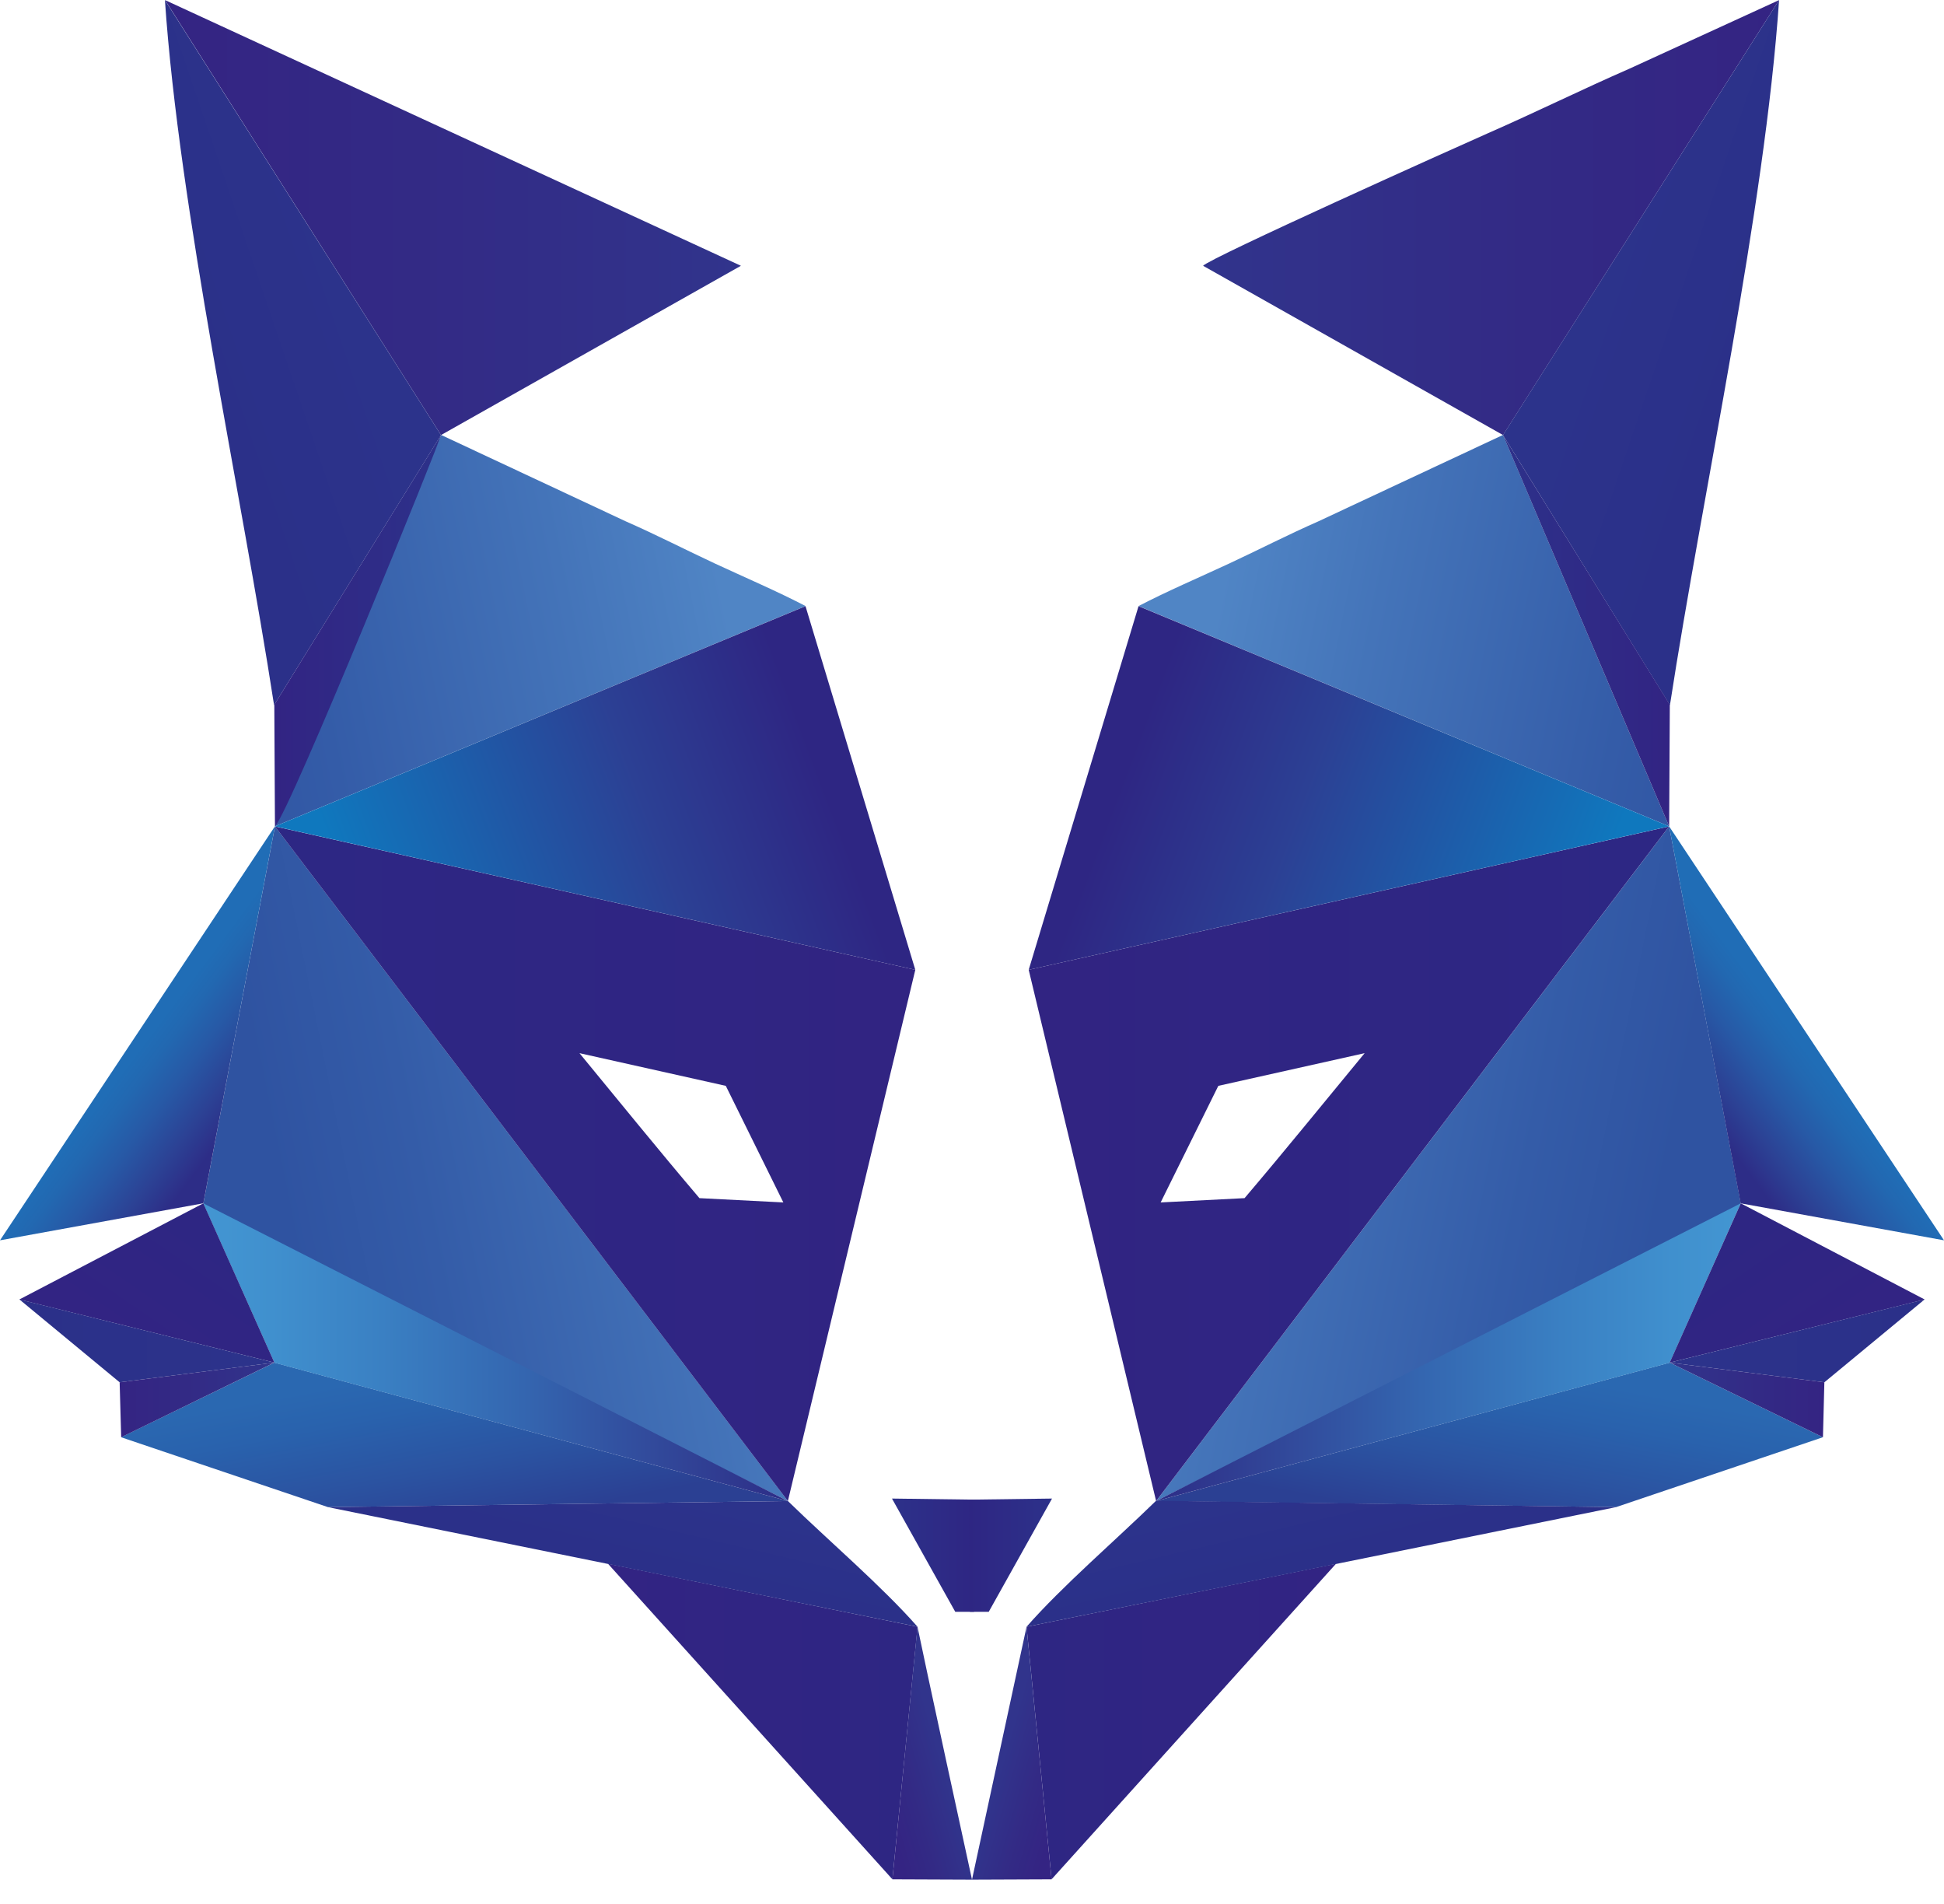 <svg width="48" height="47" viewBox="0 0 48 47" fill="none" xmlns="http://www.w3.org/2000/svg">
<g clip-path="url(#clip0_670_628)">
<path fill-rule="evenodd" clip-rule="evenodd" d="M6.789 20.399L5.021 29.705C5.357 30.079 17.683 36.157 19.456 37.054L6.789 20.399L19.891 14.961C19.195 14.598 18.382 14.25 17.657 13.913C16.921 13.57 16.201 13.199 15.449 12.869L10.892 10.737L6.789 20.399Z" fill="url(#paint0_linear_670_628)"/>
<path fill-rule="evenodd" clip-rule="evenodd" d="M19.342 29.683L17.27 29.577C16.267 28.398 15.292 27.193 14.308 25.998L17.921 26.805L19.342 29.683ZM19.454 37.054L22.6 23.941L6.789 20.401L19.454 37.054Z" fill="url(#paint1_linear_670_628)"/>
<path fill-rule="evenodd" clip-rule="evenodd" d="M6.789 20.399L22.6 23.941L19.889 14.964L6.789 20.399Z" fill="url(#paint2_linear_670_628)"/>
<path fill-rule="evenodd" clip-rule="evenodd" d="M18.294 6.561L4.077 0.003L10.889 10.74L18.294 6.561Z" fill="url(#paint3_linear_670_628)"/>
<path fill-rule="evenodd" clip-rule="evenodd" d="M10.889 10.74L4.072 0C4.426 5.193 5.951 12.11 6.767 17.407L10.889 10.74Z" fill="url(#paint4_linear_670_628)"/>
<path fill-rule="evenodd" clip-rule="evenodd" d="M2.989 35.479L8.1 37.205L19.454 37.054L6.775 33.637L2.989 35.479Z" fill="url(#paint5_linear_670_628)"/>
<path fill-rule="evenodd" clip-rule="evenodd" d="M22.035 46.392L22.656 40.158L15.012 38.602L22.035 46.392Z" fill="url(#paint6_linear_670_628)"/>
<path fill-rule="evenodd" clip-rule="evenodd" d="M5.021 29.704L6.789 20.398L0 30.618L5.021 29.704Z" fill="url(#paint7_linear_670_628)"/>
<path fill-rule="evenodd" clip-rule="evenodd" d="M6.775 33.64L19.454 37.054L5.018 29.705L6.775 33.64Z" fill="url(#paint8_linear_670_628)"/>
<path fill-rule="evenodd" clip-rule="evenodd" d="M8.1 37.205L22.654 40.157C21.774 39.154 20.446 38.023 19.454 37.054L8.1 37.205Z" fill="url(#paint9_linear_670_628)"/>
<path fill-rule="evenodd" clip-rule="evenodd" d="M0.477 32.079L6.775 33.637L5.021 29.705L0.477 32.079Z" fill="url(#paint10_linear_670_628)"/>
<path fill-rule="evenodd" clip-rule="evenodd" d="M6.789 20.399C7.151 20.059 10.905 10.801 10.889 10.737L6.773 17.396L6.789 20.399Z" fill="url(#paint11_linear_670_628)"/>
<path fill-rule="evenodd" clip-rule="evenodd" d="M22.035 46.392L24 46.4C23.995 46.392 22.755 40.671 22.654 40.158L22.035 46.392Z" fill="url(#paint12_linear_670_628)"/>
<path fill-rule="evenodd" clip-rule="evenodd" d="M2.954 34.123L6.775 33.637L0.48 32.078L2.954 34.123Z" fill="url(#paint13_linear_670_628)"/>
<path fill-rule="evenodd" clip-rule="evenodd" d="M2.992 35.479L6.773 33.637L2.954 34.123L2.992 35.479Z" fill="url(#paint14_linear_670_628)"/>
<path fill-rule="evenodd" clip-rule="evenodd" d="M41.214 20.399L42.982 29.705C42.646 30.079 30.319 36.157 28.546 37.054L41.214 20.399L28.112 14.961C28.808 14.598 29.621 14.25 30.346 13.913C31.082 13.57 31.802 13.199 32.554 12.869L37.111 10.737L41.214 20.399Z" fill="url(#paint15_linear_670_628)"/>
<path fill-rule="evenodd" clip-rule="evenodd" d="M28.658 29.683L30.73 29.577C31.733 28.398 32.708 27.193 33.695 25.998L30.082 26.805L28.658 29.683ZM28.546 37.054L25.4 23.941L41.212 20.401L28.546 37.054Z" fill="url(#paint16_linear_670_628)"/>
<path fill-rule="evenodd" clip-rule="evenodd" d="M41.214 20.399L25.4 23.941L28.112 14.964L41.214 20.399Z" fill="url(#paint17_linear_670_628)"/>
<path fill-rule="evenodd" clip-rule="evenodd" d="M29.706 6.561C29.845 6.38 35.996 3.616 36.719 3.298C37.924 2.77 39.057 2.209 40.241 1.692L43.926 0.003L37.113 10.74L29.706 6.561Z" fill="url(#paint18_linear_670_628)"/>
<path fill-rule="evenodd" clip-rule="evenodd" d="M37.111 10.74L43.928 0C43.574 5.193 42.049 12.11 41.233 17.407L37.111 10.74Z" fill="url(#paint19_linear_670_628)"/>
<path fill-rule="evenodd" clip-rule="evenodd" d="M45.011 35.479L39.9 37.205L28.546 37.054L41.227 33.637L45.011 35.479Z" fill="url(#paint20_linear_670_628)"/>
<path fill-rule="evenodd" clip-rule="evenodd" d="M25.965 46.392L25.347 40.158L32.988 38.602L25.965 46.392Z" fill="url(#paint21_linear_670_628)"/>
<path fill-rule="evenodd" clip-rule="evenodd" d="M41.227 33.64L28.546 37.054L42.982 29.705L41.227 33.64Z" fill="url(#paint22_linear_670_628)"/>
<path fill-rule="evenodd" clip-rule="evenodd" d="M39.9 37.205L25.347 40.158C26.227 39.154 27.554 38.015 28.546 37.046L39.9 37.205Z" fill="url(#paint23_linear_670_628)"/>
<path fill-rule="evenodd" clip-rule="evenodd" d="M47.523 32.079L41.227 33.637L42.982 29.705L47.523 32.079Z" fill="url(#paint24_linear_670_628)"/>
<path fill-rule="evenodd" clip-rule="evenodd" d="M41.214 20.399L37.111 10.74L41.23 17.396L41.214 20.399Z" fill="url(#paint25_linear_670_628)"/>
<path fill-rule="evenodd" clip-rule="evenodd" d="M25.965 46.392L24 46.4L25.347 40.158L25.965 46.392Z" fill="url(#paint26_linear_670_628)"/>
<path fill-rule="evenodd" clip-rule="evenodd" d="M45.046 34.123L41.227 33.637L47.52 32.078L45.046 34.123Z" fill="url(#paint27_linear_670_628)"/>
<path fill-rule="evenodd" clip-rule="evenodd" d="M45.011 35.479L41.227 33.637L45.046 34.123L45.011 35.479Z" fill="url(#paint28_linear_670_628)"/>
<path fill-rule="evenodd" clip-rule="evenodd" d="M42.979 29.705L41.214 20.401L48 30.618L42.979 29.705Z" fill="url(#paint29_linear_670_628)"/>
<path fill-rule="evenodd" clip-rule="evenodd" d="M24.051 39.789L24.072 37.02L22.024 36.993L23.587 39.789H24.051Z" fill="url(#paint30_linear_670_628)"/>
<path fill-rule="evenodd" clip-rule="evenodd" d="M23.949 39.789L23.928 37.02L25.976 36.993L24.413 39.789H23.949Z" fill="url(#paint31_linear_670_628)"/>
</g>
<defs>
<linearGradient id="paint0_linear_670_628" x1="6.161" y1="25.716" x2="19.569" y2="22.985" gradientUnits="userSpaceOnUse">
<stop stop-color="#2F53A1"/>
<stop offset="0.252" stop-color="#345CA8"/>
<stop offset="0.716" stop-color="#4474B9"/>
<stop offset="1" stop-color="#5085C5"/>
</linearGradient>
<linearGradient id="paint1_linear_670_628" x1="6.787" y1="28.727" x2="22.6" y2="28.727" gradientUnits="userSpaceOnUse">
<stop stop-color="#2D2784"/>
<stop offset="1" stop-color="#312482"/>
</linearGradient>
<linearGradient id="paint2_linear_670_628" x1="9.294" y1="23.903" x2="20.477" y2="19.701" gradientUnits="userSpaceOnUse">
<stop stop-color="#0F78BE"/>
<stop offset="0.638" stop-color="#2C4094"/>
<stop offset="1" stop-color="#2E2683"/>
</linearGradient>
<linearGradient id="paint3_linear_670_628" x1="4.076" y1="5.371" x2="18.295" y2="5.371" gradientUnits="userSpaceOnUse">
<stop stop-color="#342483"/>
<stop offset="0.431" stop-color="#332A85"/>
<stop offset="1" stop-color="#31348C"/>
</linearGradient>
<linearGradient id="paint4_linear_670_628" x1="4.812" y1="8.908" x2="8.87" y2="7.53" gradientUnits="userSpaceOnUse">
<stop stop-color="#2B3089"/>
<stop offset="1" stop-color="#2C338B"/>
</linearGradient>
<linearGradient id="paint5_linear_670_628" x1="10.731" y1="33.73" x2="11.5" y2="37.73" gradientUnits="userSpaceOnUse">
<stop stop-color="#2A68B1"/>
<stop offset="0.235" stop-color="#2962AD"/>
<stop offset="0.618" stop-color="#2B53A1"/>
<stop offset="1" stop-color="#2B4093"/>
</linearGradient>
<linearGradient id="paint6_linear_670_628" x1="15.012" y1="42.498" x2="22.655" y2="42.498" gradientUnits="userSpaceOnUse">
<stop stop-color="#322483"/>
<stop offset="1" stop-color="#2E2683"/>
</linearGradient>
<linearGradient id="paint7_linear_670_628" x1="3.606" y1="25.666" x2="5.964" y2="27.429" gradientUnits="userSpaceOnUse">
<stop stop-color="#206DB6"/>
<stop offset="0.161" stop-color="#2268B1"/>
<stop offset="0.423" stop-color="#2759A6"/>
<stop offset="0.751" stop-color="#2C4194"/>
<stop offset="1" stop-color="#2D2D87"/>
</linearGradient>
<linearGradient id="paint8_linear_670_628" x1="5.019" y1="33.38" x2="19.455" y2="33.38" gradientUnits="userSpaceOnUse">
<stop stop-color="#4396D2"/>
<stop offset="0.117" stop-color="#4090CE"/>
<stop offset="0.306" stop-color="#3A80C3"/>
<stop offset="0.546" stop-color="#3466B0"/>
<stop offset="0.824" stop-color="#314396"/>
<stop offset="1" stop-color="#2D2D87"/>
</linearGradient>
<linearGradient id="paint9_linear_670_628" x1="15.419" y1="38.508" x2="15.861" y2="36.621" gradientUnits="userSpaceOnUse">
<stop stop-color="#2B3089"/>
<stop offset="1" stop-color="#2C338B"/>
</linearGradient>
<linearGradient id="paint10_linear_670_628" x1="3.354" y1="33.251" x2="5.168" y2="30.608" gradientUnits="userSpaceOnUse">
<stop stop-color="#322483"/>
<stop offset="1" stop-color="#2E2683"/>
</linearGradient>
<linearGradient id="paint11_linear_670_628" x1="6.771" y1="15.57" x2="10.889" y2="15.57" gradientUnits="userSpaceOnUse">
<stop stop-color="#322483"/>
<stop offset="1" stop-color="#2D318A"/>
</linearGradient>
<linearGradient id="paint12_linear_670_628" x1="21.632" y1="43.76" x2="23.207" y2="43.309" gradientUnits="userSpaceOnUse">
<stop stop-color="#342483"/>
<stop offset="0.431" stop-color="#332A85"/>
<stop offset="1" stop-color="#31348C"/>
</linearGradient>
<linearGradient id="paint13_linear_670_628" x1="0.48" y1="33.101" x2="6.774" y2="33.101" gradientUnits="userSpaceOnUse">
<stop stop-color="#2B3089"/>
<stop offset="1" stop-color="#2C338B"/>
</linearGradient>
<linearGradient id="paint14_linear_670_628" x1="2.954" y1="34.559" x2="6.774" y2="34.559" gradientUnits="userSpaceOnUse">
<stop stop-color="#342483"/>
<stop offset="0.431" stop-color="#332A85"/>
<stop offset="1" stop-color="#31348C"/>
</linearGradient>
<linearGradient id="paint15_linear_670_628" x1="41.84" y1="25.716" x2="28.431" y2="22.985" gradientUnits="userSpaceOnUse">
<stop stop-color="#2F53A1"/>
<stop offset="0.252" stop-color="#345CA8"/>
<stop offset="0.716" stop-color="#4474B9"/>
<stop offset="1" stop-color="#5085C5"/>
</linearGradient>
<linearGradient id="paint16_linear_670_628" x1="41.213" y1="28.727" x2="25.401" y2="28.727" gradientUnits="userSpaceOnUse">
<stop stop-color="#2D2784"/>
<stop offset="1" stop-color="#312482"/>
</linearGradient>
<linearGradient id="paint17_linear_670_628" x1="38.707" y1="23.903" x2="27.522" y2="19.701" gradientUnits="userSpaceOnUse">
<stop stop-color="#0F78BE"/>
<stop offset="0.638" stop-color="#2C4094"/>
<stop offset="1" stop-color="#2E2683"/>
</linearGradient>
<linearGradient id="paint18_linear_670_628" x1="43.925" y1="5.371" x2="29.706" y2="5.371" gradientUnits="userSpaceOnUse">
<stop stop-color="#342483"/>
<stop offset="0.431" stop-color="#332A85"/>
<stop offset="1" stop-color="#31348C"/>
</linearGradient>
<linearGradient id="paint19_linear_670_628" x1="43.189" y1="8.908" x2="39.13" y2="7.53" gradientUnits="userSpaceOnUse">
<stop stop-color="#2B3089"/>
<stop offset="1" stop-color="#2C338B"/>
</linearGradient>
<linearGradient id="paint20_linear_670_628" x1="37.27" y1="33.73" x2="36.501" y2="37.729" gradientUnits="userSpaceOnUse">
<stop stop-color="#2A68B1"/>
<stop offset="0.235" stop-color="#2962AD"/>
<stop offset="0.618" stop-color="#2B53A1"/>
<stop offset="1" stop-color="#2B4093"/>
</linearGradient>
<linearGradient id="paint21_linear_670_628" x1="32.989" y1="42.498" x2="25.346" y2="42.498" gradientUnits="userSpaceOnUse">
<stop stop-color="#322483"/>
<stop offset="1" stop-color="#2E2683"/>
</linearGradient>
<linearGradient id="paint22_linear_670_628" x1="42.981" y1="33.38" x2="28.546" y2="33.38" gradientUnits="userSpaceOnUse">
<stop stop-color="#4396D2"/>
<stop offset="0.117" stop-color="#4090CE"/>
<stop offset="0.306" stop-color="#3A80C3"/>
<stop offset="0.546" stop-color="#3466B0"/>
<stop offset="0.824" stop-color="#314396"/>
<stop offset="1" stop-color="#2D2D87"/>
</linearGradient>
<linearGradient id="paint23_linear_670_628" x1="32.582" y1="38.51" x2="32.137" y2="36.615" gradientUnits="userSpaceOnUse">
<stop stop-color="#2B3089"/>
<stop offset="1" stop-color="#2C338B"/>
</linearGradient>
<linearGradient id="paint24_linear_670_628" x1="44.646" y1="33.251" x2="42.833" y2="30.608" gradientUnits="userSpaceOnUse">
<stop stop-color="#322483"/>
<stop offset="1" stop-color="#2E2683"/>
</linearGradient>
<linearGradient id="paint25_linear_670_628" x1="41.229" y1="15.57" x2="37.111" y2="15.57" gradientUnits="userSpaceOnUse">
<stop stop-color="#322483"/>
<stop offset="1" stop-color="#2D318A"/>
</linearGradient>
<linearGradient id="paint26_linear_670_628" x1="26.369" y1="43.76" x2="24.794" y2="43.309" gradientUnits="userSpaceOnUse">
<stop stop-color="#342483"/>
<stop offset="0.431" stop-color="#332A85"/>
<stop offset="1" stop-color="#31348C"/>
</linearGradient>
<linearGradient id="paint27_linear_670_628" x1="47.521" y1="33.101" x2="41.227" y2="33.101" gradientUnits="userSpaceOnUse">
<stop stop-color="#2B3089"/>
<stop offset="1" stop-color="#2C338B"/>
</linearGradient>
<linearGradient id="paint28_linear_670_628" x1="45.046" y1="34.559" x2="41.227" y2="34.559" gradientUnits="userSpaceOnUse">
<stop stop-color="#342483"/>
<stop offset="0.431" stop-color="#332A85"/>
<stop offset="1" stop-color="#31348C"/>
</linearGradient>
<linearGradient id="paint29_linear_670_628" x1="44.394" y1="25.666" x2="42.036" y2="27.43" gradientUnits="userSpaceOnUse">
<stop stop-color="#206DB6"/>
<stop offset="0.161" stop-color="#2268B1"/>
<stop offset="0.423" stop-color="#2759A6"/>
<stop offset="0.751" stop-color="#2C4194"/>
<stop offset="1" stop-color="#2D2D87"/>
</linearGradient>
<linearGradient id="paint30_linear_670_628" x1="22.024" y1="38.391" x2="24.072" y2="38.391" gradientUnits="userSpaceOnUse">
<stop stop-color="#2D318A"/>
<stop offset="1" stop-color="#2E2683"/>
</linearGradient>
<linearGradient id="paint31_linear_670_628" x1="25.977" y1="38.391" x2="23.928" y2="38.391" gradientUnits="userSpaceOnUse">
<stop stop-color="#2D318A"/>
<stop offset="1" stop-color="#2E2683"/>
</linearGradient>
<clipPath id="clip0_670_628">
<rect width="48" height="46.4" fill="white"/>
</clipPath>
</defs>
</svg>
